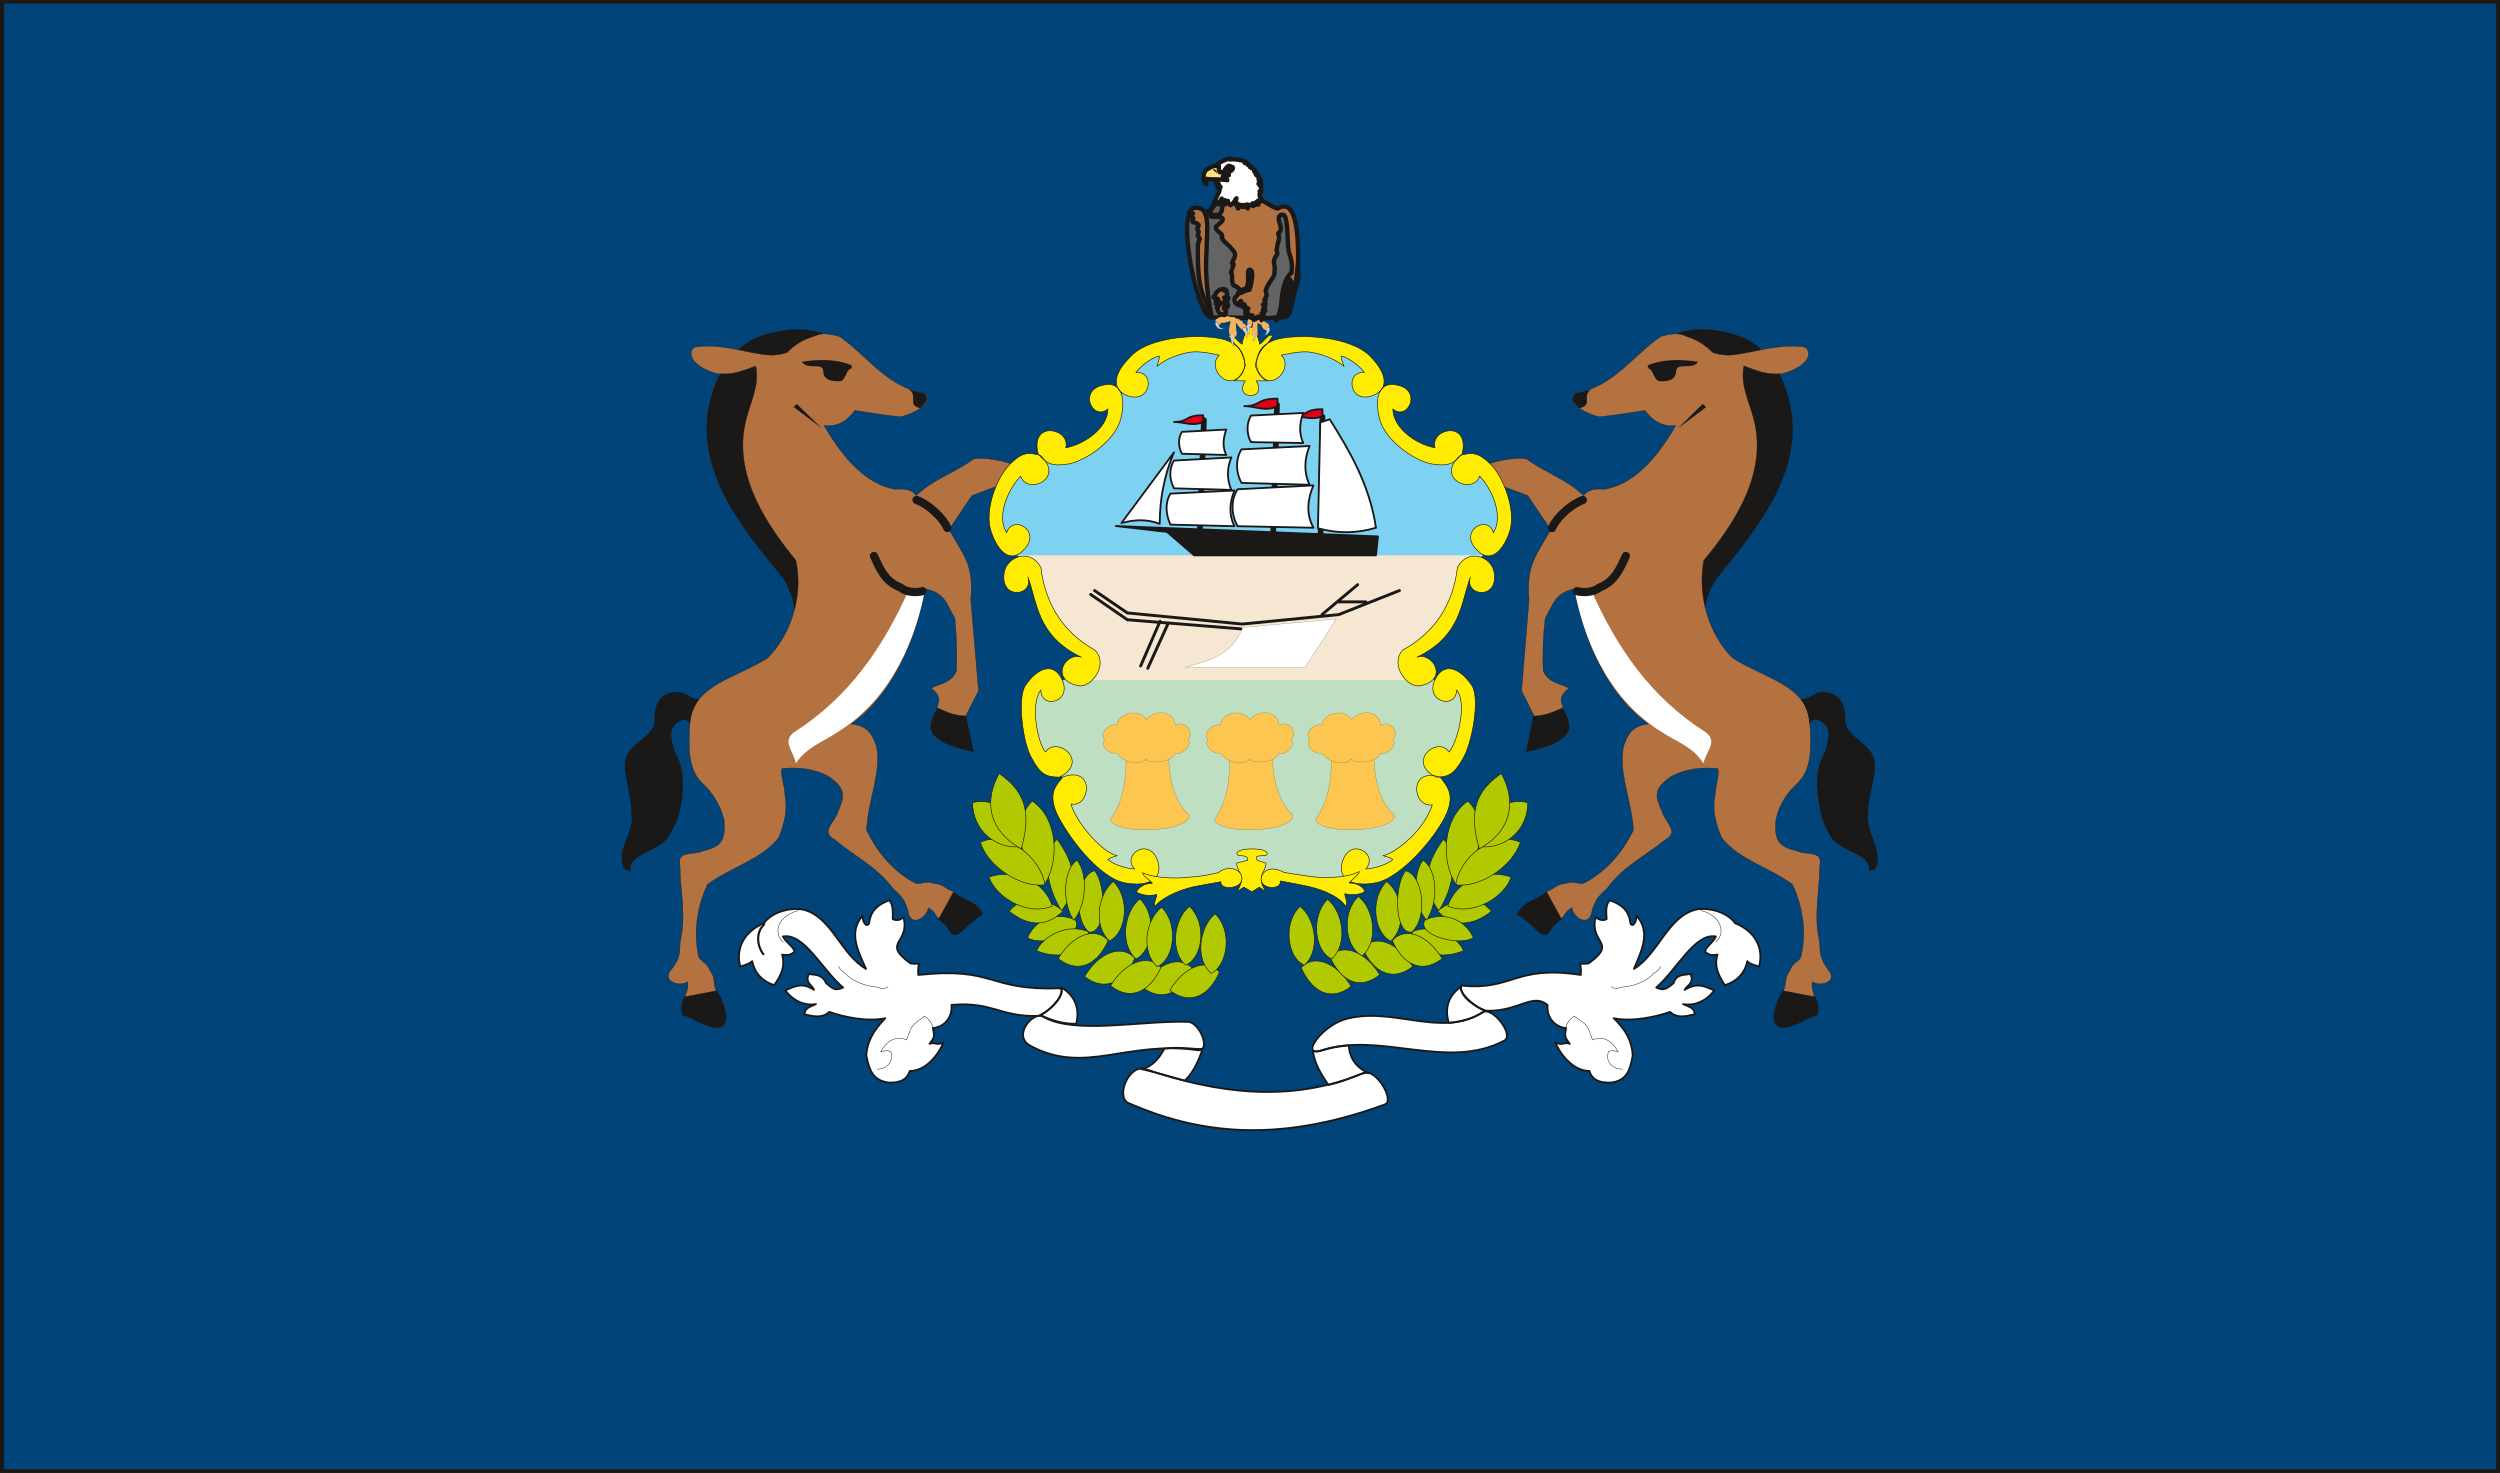 <svg xmlns="http://www.w3.org/2000/svg" xml:space="preserve" width="609.109" height="94.95mm" fill-rule="evenodd" stroke-linejoin="round" stroke-width="28.222" preserveAspectRatio="xMidYMid" version="1.2" viewBox="0 0 16116 9495"><rect x="0" y="0" width="16116" height="9495" fill="#333333" stroke="none"/><defs class="ClipPathGroup"><clipPath id="a" clipPathUnits="userSpaceOnUse"><path d="M0 0h16116v9495H0z"/></clipPath></defs><g class="SlideGroup"><g class="Slide" clip-path="url(#a)"><g class="Page"><g class="com.sun.star.drawing.PolyPolygonShape"><path fill="none" d="M13 10h16090v9476H13z" class="BoundingBox"/><path fill="#00447A" d="M13 10h16089v9475H13V10Zm0 0Z"/></g><g fill="none" class="com.sun.star.drawing.PolyPolygonShape"><path d="M-1-4h16121v9504H-1z" class="BoundingBox"/><path stroke="#1B1918" stroke-linejoin="miter" stroke-width="27" d="M13 10h16092v9475H13V10Z"/></g><g class="com.sun.star.drawing.PolyPolygonShape"><path fill="none" d="M6629 4382h2819v1297H6629z" class="BoundingBox"/><path fill="#BFDFC2" d="M6865 4382h2382l200 60-30 412-142 155v255l-275 322-303 82-1245 10-326-107-279-399v-168l-125-92-93-223 45-262 191-45Z"/></g><g class="com.sun.star.drawing.PolyPolygonShape"><path fill="none" d="M6558 3575h3004v811H6558z" class="BoundingBox"/><path fill="#F5E7D2" d="M6558 3576h3003l-125 142-81 285-254 235 145 147H6857l165-89-53-106-206-187-96-278-109-149Z"/></g><g class="com.sun.star.drawing.PolyPolygonShape"><path fill="none" d="M6406 2215h3287v1366H6406z" class="BoundingBox"/><path fill="#7DD1F1" d="M6550 3580h3006l109-101 26-245-188-251-313-39-231-210-91-337-313-177-495 81-283-86-437 81-96 213-127 316-539 170-172 319 144 266Z"/></g><g fill="none" class="com.sun.star.drawing.PolyLineShape"><path d="M7715 2590h830v888h-830z" class="BoundingBox"/><path stroke="#1B1918" stroke-linecap="round" stroke-width="37" d="m8525 2687-12 771m-281-849-25 846m-446-747-27 732"/></g><g class="com.sun.star.drawing.ClosedBezierShape"><path fill="none" d="M7562 2564h970v177h-970z" class="BoundingBox"/><path fill="#E30016" d="M8525 2638c-125 0-87 44-191 44 66 0 125 31 191 0v-44Zm0 0Zm-290-68c-140 0-104 48-214 48 72 0 138 39 214 0v-48Zm0 0Zm-479 107c-121 0-91 43-187 43 63 0 121 31 187 0v-43Z"/><path fill="none" stroke="#1B1918" stroke-linecap="round" stroke-width="12" d="M8525 2638c-125 0-87 44-191 44 66 0 125 31 191 0v-44Zm-290-68c-140 0-104 48-214 48 72 0 138 39 214 0v-48Zm-479 107c-121 0-91 43-187 43 63 0 121 31 187 0v-43Z"/></g><g class="com.sun.star.drawing.PolyPolygonShape"><path fill="none" d="M7187 3384h1703v203H7187z" class="BoundingBox"/><path fill="#1B1918" d="m8870 3580 13-122-1690-67 330 38 175 151h1172Z"/><path fill="none" stroke="#1B1918" stroke-linecap="round" stroke-width="12" d="m8870 3580 13-122-1690-67 330 38 175 151h1172Z"/></g><g class="com.sun.star.drawing.ClosedBezierShape"><path fill="none" d="M7223 2910h352v474h-352z" class="BoundingBox"/><path fill="#FFF" d="M7568 2916c-63 148-92 303-92 461-79-30-155-30-247-5l339-456Z"/><path fill="none" stroke="#1B1918" stroke-linecap="round" stroke-width="12" d="M7568 2916c-63 148-92 303-92 461-79-30-155-30-247-5l339-456Z"/></g><g class="com.sun.star.drawing.ClosedBezierShape"><path fill="none" d="M8490 2697h387v741h-387z" class="BoundingBox"/><path fill="#FFF" d="m8496 3405 15-682 61-20c128 203 257 422 298 699-125 38-253 38-374 3Z"/><path fill="none" stroke="#1B1918" stroke-linecap="round" stroke-width="12" d="m8496 3405 15-682 61-20c128 203 257 422 298 699-125 38-253 38-374 3Z"/></g><g class="com.sun.star.drawing.ClosedBezierShape"><path fill="none" d="M8035 2656h373v207h-373z" class="BoundingBox"/><path fill="#FFF" d="m8401 2856-337-6c-29-53-29-120 0-171l337-17c-21 58-31 125 0 194Z"/><path fill="none" stroke="#1B1918" stroke-linecap="round" stroke-width="12" d="m8401 2856-337-6c-29-53-29-120 0-171l337-17c-21 58-31 125 0 194Z"/></g><g class="com.sun.star.drawing.ClosedBezierShape"><path fill="none" d="M7968 2869h481v263h-481z" class="BoundingBox"/><path fill="#FFF" d="m8442 3125-439-12c-34-62-42-149 0-216l439-22c-31 77-41 163 0 250Z"/><path fill="none" stroke="#1B1918" stroke-linecap="round" stroke-width="12" d="m8442 3125-439-12c-34-62-42-149 0-216l439-22c-31 77-41 163 0 250Z"/></g><g class="com.sun.star.drawing.ClosedBezierShape"><path fill="none" d="M7939 3123h535v286h-535z" class="BoundingBox"/><path fill="#FFF" d="m8467 3402-489-10c-42-75-45-169 0-238l489-25c-36 84-51 181 0 273Z"/><path fill="none" stroke="#1B1918" stroke-linecap="round" stroke-width="12" d="m8467 3402-489-10c-42-75-45-169 0-238l489-25c-36 84-51 181 0 273Z"/></g><g class="com.sun.star.drawing.ClosedBezierShape"><path fill="none" d="M7595 2763h318v178h-318z" class="BoundingBox"/><path fill="#FFF" d="m7905 2933-286-8c-22-44-27-97 0-141l286-15c-18 51-28 107 0 164Z"/><path fill="none" stroke="#1B1918" stroke-linecap="round" stroke-width="12" d="m7905 2933-286-8c-22-44-27-97 0-141l286-15c-18 51-28 107 0 164Z"/></g><g class="com.sun.star.drawing.ClosedBezierShape"><path fill="none" d="M7538 2943h407v222h-407z" class="BoundingBox"/><path fill="#FFF" d="m7938 3158-370-10c-29-54-34-126 0-179l370-20c-26 60-33 135 0 209Z"/><path fill="none" stroke="#1B1918" stroke-linecap="round" stroke-width="12" d="m7938 3158-370-10c-29-54-34-126 0-179l370-20c-26 60-33 135 0 209Z"/></g><g class="com.sun.star.drawing.ClosedBezierShape"><path fill="none" d="M7513 3156h452v243h-452z" class="BoundingBox"/><path fill="#FFF" d="m7958 3392-413-10c-29-65-37-138 0-200l413-20c-28 67-41 150 0 230Z"/><path fill="none" stroke="#1B1918" stroke-linecap="round" stroke-width="12" d="m7958 3392-413-10c-29-65-37-138 0-200l413-20c-28 67-41 150 0 230Z"/></g><g class="com.sun.star.drawing.ClosedBezierShape"><path fill="none" d="M6622 5906h323v163h-323z" class="BoundingBox"/><path fill="#B1C900" d="M6624 6045c58-137 206-162 308-115 63 98-222 174-308 115Z"/><path fill="none" stroke="#1B1918" stroke-linecap="round" stroke-width="4" d="M6624 6045c58-137 206-162 308-115 63 98-222 174-308 115Z"/></g><g class="com.sun.star.drawing.ClosedBezierShape"><path fill="none" d="M6503 5793h3115v623H6503z" class="BoundingBox"/><path fill="#B1C900" d="M9615 5874c-137 108-254 95-350-2 91-64 226-137 350 2Zm0 0Zm-180 255c-152 61-292 20-333-122 132-59 292 26 333 122Zm0 0Zm-328 102c-91-153-241-214-323-120 64 151 189 225 323 120Zm0 0Zm-397 128c-91-154-241-212-322-121 66 151 188 225 322 121Zm0 0Zm-1346 5c94-156 241-212 328-118-69 146-196 222-328 118Zm0 0Zm-372-69c92-156 239-212 324-118-67 151-192 222-324 118Zm0 0Zm-310-166c153 61 295 20 336-122-135-59-293 26-336 122Zm0 0Zm-177-255c134 108 251 95 350-2-89-64-226-137-350 2Z"/><path fill="none" stroke="#1B1918" stroke-linecap="round" stroke-width="4" d="M9615 5874c-137 108-254 95-350-2 91-64 226-137 350 2Zm-180 255c-152 61-292 20-333-122 132-59 292 26 333 122Zm-328 102c-91-153-241-214-323-120 64 151 189 225 323 120Zm-397 128c-91-154-241-212-322-121 66 151 188 225 322 121Zm-1346 5c94-156 241-212 328-118-69 146-196 222-328 118Zm-372-69c92-156 239-212 324-118-67 151-192 222-324 118Zm-310-166c153 61 295 20 336-122-135-59-293 26-336 122Zm-177-255c134 108 251 95 350-2-89-64-226-137-350 2Z"/></g><g class="com.sun.star.drawing.ClosedBezierShape"><path fill="none" d="M6373 5408h3372v467H6373z" class="BoundingBox"/><path fill="#B1C900" d="M9742 5654c-46 136-254 253-409 187 56-174 264-240 409-187Zm0 0Zm-437-244c-122 163-140 313-30 461 94-143 134-362 30-461Zm0 0Zm-2930 244c48 136 254 253 408 187-53-174-261-240-408-187Zm0 0Zm439-244c122 163 140 313 30 461-94-143-134-362-30-461Z"/><path fill="none" stroke="#1B1918" stroke-linecap="round" stroke-width="4" d="M9742 5654c-46 136-254 253-409 187 56-174 264-240 409-187Zm-437-244c-122 163-140 313-30 461 94-143 134-362 30-461Zm-2930 244c48 136 254 253 408 187-53-174-261-240-408-187Zm439-244c122 163 140 313 30 461-94-143-134-362-30-461Z"/></g><g class="com.sun.star.drawing.ClosedBezierShape"><path fill="none" d="M6575 5162h2970v544H6575z" class="BoundingBox"/><path fill="#B1C900" d="M9463 5164c-158 106-181 381-76 539 127-89 233-387 76-539Zm0 0Zm-2809 0c163 106 180 381 79 539-130-89-233-387-79-539Z"/><path fill="none" stroke="#1B1918" stroke-linecap="round" stroke-width="4" d="M9463 5164c-158 106-181 381-76 539 127-89 233-387 76-539Zm-2809 0c163 106 180 381 79 539-130-89-233-387-79-539Z"/></g><g class="com.sun.star.drawing.ClosedBezierShape"><path fill="none" d="M6318 5408h3486v302H6318z" class="BoundingBox"/><path fill="#B1C900" d="M9801 5430c-48 154-264 298-416 273 20-171 241-356 416-273Zm0 0Zm-3481 0c45 154 264 298 416 273-25-171-246-356-416-273Z"/><path fill="none" stroke="#1B1918" stroke-linecap="round" stroke-width="4" d="M9801 5430c-48 154-264 298-416 273 20-171 241-356 416-273Zm-3481 0c45 154 264 298 416 273-25-171-246-356-416-273Z"/></g><g class="com.sun.star.drawing.ClosedBezierShape"><path fill="none" d="M6266 5165h3586v298H6266z" class="BoundingBox"/><path fill="#B1C900" d="M9849 5174c-2 194-160 295-297 285-5-166 114-328 297-285Zm0 0Zm-3580 0c5 194 160 295 299 285 5-166-117-328-299-285Z"/><path fill="none" stroke="#1B1918" stroke-linecap="round" stroke-width="4" d="M9849 5174c-2 194-160 295-297 285-5-166 114-328 297-285Zm-3580 0c5 194 160 295 299 285 5-166-117-328-299-285Z"/></g><g class="com.sun.star.drawing.ClosedBezierShape"><path fill="none" d="M6820 5906h2681v530H6820z" class="BoundingBox"/><path fill="#B1C900" d="M9498 6045c-63-137-208-162-312-115-59 97 223 174 312 115Zm0 0Zm-201 135c-91-151-238-212-322-117 66 150 188 221 322 117Zm0 0Zm-403 104c-90-152-243-208-321-117 66 151 188 225 321 117Zm0 0Zm-2072-104c88-151 238-212 322-117-66 150-188 221-322 117Zm0 0Zm337 174c92-151 239-210 325-118-66 151-193 224-325 118Zm0 0Zm382 30c92-153 239-212 320-118-63 151-188 220-320 118Z"/><path fill="none" stroke="#1B1918" stroke-linecap="round" stroke-width="4" d="M9498 6045c-63-137-208-162-312-115-59 97 223 174 312 115Zm-201 135c-91-151-238-212-322-117 66 150 188 221 322 117Zm-403 104c-90-152-243-208-321-117 66 151 188 225 321 117Zm-2072-104c88-151 238-212 322-117-66 150-188 221-322 117Zm337 174c92-151 239-210 325-118-66 151-193 224-325 118Zm382 30c92-153 239-212 320-118-63 151-188 220-320 118Z"/></g><g class="com.sun.star.drawing.ClosedBezierShape"><path fill="none" d="M6952 5543h2301v683H6952z" class="BoundingBox"/><path fill="#B1C900" d="M9173 5545c91 55 104 270 23 387-71-77-99-286-23-387Zm0 0Zm-234 137c102 79 135 288 26 385-110-54-135-278-26-385Zm0 0Zm-381 115c99 81 135 288 26 385-112-51-135-278-26-385Zm0 0Zm-890 46c-99 76-129 288-25 379 114-48 137-275 25-379Zm0 0Zm-320-49c-99 79-134 291-25 388 112-54 137-281 25-388Zm0 0Zm-292-181c79 92 76 415-38 395-106-97-68-372 38-395Z"/><path fill="none" stroke="#1B1918" stroke-linecap="round" stroke-width="4" d="M9173 5545c91 55 104 270 23 387-71-77-99-286-23-387Zm-234 137c102 79 135 288 26 385-110-54-135-278-26-385Zm-381 115c99 81 135 288 26 385-112-51-135-278-26-385Zm-890 46c-99 76-129 288-25 379 114-48 137-275 25-379Zm-320-49c-99 79-134 291-25 388 112-54 137-281 25-388Zm-292-181c79 92 76 415-38 395-106-97-68-372 38-395Z"/></g><g class="com.sun.star.drawing.ClosedBezierShape"><path fill="none" d="M6866 5543h2303v736H6866z" class="BoundingBox"/><path fill="#B1C900" d="M9061 5613c-76 92-73 415 41 395 107-97 69-372-41-395Zm0 0Zm-304 166c99 76 134 287 25 382-112-51-137-278-25-382Zm0 0Zm-377 64c101 76 134 288 28 379-112-48-138-275-28-379Zm0 0Zm-547 48c-99 79-134 291-25 384 109-53 137-280 25-384Zm0 0Zm-345-43c-103 81-136 288-28 384 114-50 137-278 28-384Zm0 0Zm-311-166c-99 79-132 288-25 384 112-53 134-277 25-384Zm0 0Zm-234-137c-87 55-100 270-22 387 73-77 101-286 22-387Z"/><path fill="none" stroke="#1B1918" stroke-linecap="round" stroke-width="4" d="M9061 5613c-76 92-73 415 41 395 107-97 69-372-41-395Zm-304 166c99 76 134 287 25 382-112-51-137-278-25-382Zm-377 64c101 76 134 288 28 379-112-48-138-275-28-379Zm-547 48c-99 79-134 291-25 384 109-53 137-280 25-384Zm-345-43c-103 81-136 288-28 384 114-50 137-278 28-384Zm-311-166c-99 79-132 288-25 384 112-53 134-277 25-384Zm-234-137c-87 55-100 270-22 387 73-77 101-286 22-387Z"/></g><g class="com.sun.star.drawing.ClosedBezierShape"><path fill="none" d="M6384 4984h3351v491H6384z" class="BoundingBox"/><path fill="#B1C900" d="M9678 4986c94 170 77 364-142 486-76-260-7-382 142-486Zm0 0Zm-3237 0c-96 170-76 364 142 486 76-260 5-382-142-486Z"/><path fill="none" stroke="#1B1918" stroke-linecap="round" stroke-width="4" d="M9678 4986c94 170 77 364-142 486-76-260-7-382 142-486Zm-3237 0c-96 170-76 364 142 486 76-260 5-382-142-486Z"/></g><g class="com.sun.star.drawing.ClosedBezierShape"><path fill="none" d="M4391 4561h1947v2067H4391z" class="BoundingBox"/><path fill="#1B1918" d="M6047 4567c48 25 114 48 175 48l49 226c-72-20-242-48-267-145 0-61 23-91 43-129Zm0 0Zm0 1352 91-168c77 64 143 53 193 140-137 89-137 145-193 127-25-38-35-59-91-99Zm0 0Zm-1628 506c64-18 132-28 196-38 28 31 94 186 41 224-41 23-87 0-132-18-41-20-77-41-122-53-12-41 0-89 17-115Z"/><path fill="none" stroke="#1B1918" stroke-linecap="round" stroke-width="11" d="M6047 4567c48 25 114 48 175 48l49 226c-72-20-242-48-267-145 0-61 23-91 43-129Zm0 1352 91-168c77 64 143 53 193 140-137 89-137 145-193 127-25-38-35-59-91-99Zm-1628 506c64-18 132-28 196-38 28 31 94 186 41 224-41 23-87 0-132-18-41-20-77-41-122-53-12-41 0-89 17-115Z"/></g><g class="com.sun.star.drawing.ClosedBezierShape"><path fill="none" d="M9778 4561h1946v2067H9778z" class="BoundingBox"/><path fill="#1B1918" d="M10068 4567c-48 25-112 48-178 48l-46 226c74-20 239-48 267-145 0-61-23-91-43-129Zm0 0Zm0 1352-94-168c-71 64-140 53-190 140 137 89 137 145 190 127 25-38 38-59 94-99Zm0 0Zm1625 506c-61-18-130-28-193-38-30 31-94 186-38 224 38 23 84 0 129-18 41-20 74-41 122-53 11-41 0-89-20-115Z"/><path fill="none" stroke="#1B1918" stroke-linecap="round" stroke-width="11" d="M10068 4567c-48 25-112 48-178 48l-46 226c74-20 239-48 267-145 0-61-23-91-43-129Zm0 1352-94-168c-71 64-140 53-190 140 137 89 137 145 190 127 25-38 38-59 94-99Zm1625 506c-61-18-130-28-193-38-30 31-94 186-38 224 38 23 84 0 129-18 41-20 74-41 122-53 11-41 0-89-20-115Z"/></g><g class="com.sun.star.drawing.ClosedBezierShape"><path fill="none" d="M4554 2123h751v1822h-751z" class="BoundingBox"/><path fill="#1B1918" d="M5290 2158c-137-42-293-17-417 34-110 48-217 198-255 304-182 485 176 900 440 1223 33 43 75 152 75 211 15-15 63-23 63-59 94-505-631-561-247-1453 38-105 204-107 341-260Z"/><path fill="none" stroke="#1B1918" stroke-linecap="round" stroke-width="27" d="M5290 2158c-137-42-293-17-417 34-110 48-217 198-255 304-182 485 176 900 440 1223 33 43 75 152 75 211 15-15 63-23 63-59 94-505-631-561-247-1453 38-105 204-107 341-260Z"/></g><g class="com.sun.star.drawing.ClosedBezierShape"><path fill="none" d="M10811 2123h748v1822h-748z" class="BoundingBox"/><path fill="#1B1918" d="M10825 2158c139-42 292-17 417 34 109 48 219 198 252 304 182 485-176 900-436 1223-35 43-79 152-79 211-12-15-58-23-63-59-91-505 633-561 249-1453-41-105-201-107-340-260Z"/><path fill="none" stroke="#1B1918" stroke-linecap="round" stroke-width="27" d="M10825 2158c139-42 292-17 417 34 109 48 219 198 252 304 182 485-176 900-436 1223-35 43-79 152-79 211-12-15-58-23-63-59-91-505 633-561 249-1453-41-105-201-107-340-260Z"/></g><g class="com.sun.star.drawing.ClosedBezierShape"><path fill="none" d="M4308 2151h2242v4276H4308z" class="BoundingBox"/><path fill="#B47241" d="M5487 4667c124 15 137 83 163 142 33 173-54 343-64 541 66 146 183 278 320 346 51 0 66-17 118 0 58 3 76 41 124 51l-96 175c-28-22-15-38-67-71-13 71-115 125-130 28-18-66-30-91-99-152-104-142-254-211-376-315-94-51 3-110 23-181 43-100 53-148-66-229-91-46-185-58-295-48-17 28 18 117 18 170 18 99-2 178-40 275-110 142-299 186-459 302-68 143-94 318-55 473 27 33 50 33 73 86 36 46 15 84 38 127l-198 38c0-35 20-35 15-96-61 38-169-8-106-79 45-58 56-86 56-175 43-173 0-328 0-490-23-107 83-69 149-99 105-28 148-54 135-200-25-101-76-177-145-243-89-84-84-234-76-376 13-249 292-292 501-425 150-149 232-398 183-629-165-204-402-527-328-878 25-127 97-241 69-376-74 28-140 56-232 51-48 0-241-79-168-170 110-25 257 8 374 33 85 15 141 28 227 0 53-51 96-81 173-104 56-27 99-17 165 0 178 122 307 328 548 366 67 58-66 134-157 152-97-10-196-28-292-41-43 59-99 107-198 97 129 221 274 378 457 411 68-5 109 3 137 41 115-109 250-147 367-234 48-20 239 13 274 46l-94 117-188 71-147 219c96 171 160 224 140 453l50 586-83 163c-79-5-115-23-178-51-26-13 53-51-43-129 61-33 127-31 162-110 5-119 0-233-10-340-56-94-61-163-194-191-58 354-226 696-475 872Z"/><path fill="none" stroke="#1B1918" stroke-linecap="round" stroke-width="2" d="M5487 4667c124 15 137 83 163 142 33 173-54 343-64 541 66 146 183 278 320 346 51 0 66-17 118 0 58 3 76 41 124 51l-96 175c-28-22-15-38-67-71-13 71-115 125-130 28-18-66-30-91-99-152-104-142-254-211-376-315-94-51 3-110 23-181 43-100 53-148-66-229-91-46-185-58-295-48-17 28 18 117 18 170 18 99-2 178-40 275-110 142-299 186-459 302-68 143-94 318-55 473 27 33 50 33 73 86 36 46 15 84 38 127l-198 38c0-35 20-35 15-96-61 38-169-8-106-79 45-58 56-86 56-175 43-173 0-328 0-490-23-107 83-69 149-99 105-28 148-54 135-200-25-101-76-177-145-243-89-84-84-234-76-376 13-249 292-292 501-425 150-149 232-398 183-629-165-204-402-527-328-878 25-127 97-241 69-376-74 28-140 56-232 51-48 0-241-79-168-170 110-25 257 8 374 33 85 15 141 28 227 0 53-51 96-81 173-104 56-27 99-17 165 0 178 122 307 328 548 366 67 58-66 134-157 152-97-10-196-28-292-41-43 59-99 107-198 97 129 221 274 378 457 411 68-5 109 3 137 41 115-109 250-147 367-234 48-20 239 13 274 46l-94 117-188 71-147 219c96 171 160 224 140 453l50 586-83 163c-79-5-115-23-178-51-26-13 53-51-43-129 61-33 127-31 162-110 5-119 0-233-10-340-56-94-61-163-194-191-58 354-226 696-475 872Z"/></g><g class="com.sun.star.drawing.ClosedBezierShape"><path fill="none" d="M9567 2151h2241v4276H9567z" class="BoundingBox"/><path fill="#B47241" d="M10627 4667c-120 15-137 83-160 142-36 173 50 343 63 541-68 146-185 278-325 346-46 0-61-17-114 0-59 3-76 41-122 51l96 175c26-22 16-38 69-71 8 71 112 125 127 28 18-66 30-91 99-152 102-142 249-211 377-315 91-51-3-110-23-181-47-100-57-148 64-229 94-46 188-58 294-48 18 28-15 117-15 170-20 99 2 178 41 275 109 142 297 186 457 302 68 143 94 318 53 473-25 33-51 33-71 86-36 46-18 84-41 127l198 38c0-35-17-35-12-96 63 38 170-8 101-79-38-58-53-86-53-175-41-173 0-328 0-490 25-107-81-69-147-99-107-28-148-54-135-200 20-101 74-177 145-243 86-84 84-234 74-376-11-249-290-292-498-425-150-149-229-398-186-629 168-204 404-527 330-878-25-127-99-241-71-376 77 28 138 56 231 51 49 0 244-79 168-170-109-25-254 8-376 33-81 15-137 28-223 0-54-51-97-81-170-104-54-27-100-17-166 0-178 122-310 328-549 366-66 58 66 134 155 152 101-10 198-28 292-41 46 59 102 107 199 97-128 221-273 378-458 411-66-5-107 3-137 41-112-109-247-147-364-234-48-20-236 13-276 46l93 117 188 71 148 219c-94 171-158 224-140 453l-48 586 81 163c79-5 114-23 180-51 26-13-55-51 44-129-64-33-127-31-166-110-5-119 0-233 13-340 54-94 61-163 191-191 58 354 226 696 475 872Z"/><path fill="none" stroke="#1B1918" stroke-linecap="round" stroke-width="2" d="M10627 4667c-120 15-137 83-160 142-36 173 50 343 63 541-68 146-185 278-325 346-46 0-61-17-114 0-59 3-76 41-122 51l96 175c26-22 16-38 69-71 8 71 112 125 127 28 18-66 30-91 99-152 102-142 249-211 377-315 91-51-3-110-23-181-47-100-57-148 64-229 94-46 188-58 294-48 18 28-15 117-15 170-20 99 2 178 41 275 109 142 297 186 457 302 68 143 94 318 53 473-25 33-51 33-71 86-36 46-18 84-41 127l198 38c0-35-17-35-12-96 63 38 170-8 101-79-38-58-53-86-53-175-41-173 0-328 0-490 25-107-81-69-147-99-107-28-148-54-135-200 20-101 74-177 145-243 86-84 84-234 74-376-11-249-290-292-498-425-150-149-229-398-186-629 168-204 404-527 330-878-25-127-99-241-71-376 77 28 138 56 231 51 49 0 244-79 168-170-109-25-254 8-376 33-81 15-137 28-223 0-54-51-97-81-170-104-54-27-100-17-166 0-178 122-310 328-549 366-66 58 66 134 155 152 101-10 198-28 292-41 46 59 102 107 199 97-128 221-273 378-458 411-66-5-107 3-137 41-112-109-247-147-364-234-48-20-236 13-276 46l93 117 188 71 148 219c-94 171-158 224-140 453l-48 586 81 163c79-5 114-23 180-51 26-13-55-51 44-129-64-33-127-31-166-110-5-119 0-233 13-340 54-94 61-163 191-191 58 354 226 696 475 872Z"/></g><g class="com.sun.star.drawing.ClosedBezierShape"><path fill="none" d="M4008 4460h501v1155h-501z" class="BoundingBox"/><path fill="#1B1918" d="M4507 4505c-53 8-79-45-146-45-104 5-147 73-142 195-5 61-81 107-123 145-40 33-68 79-68 132-3 76 48 232 40 306 23 81-40 175-58 256-12 122 28 117 56 120-23-117 207-120 255-242 80-116 80-282 82-312-2-153-42-176-57-227-25-86-33-142 26-178 36-25 56-20 77 10 0-45 20-104 58-160Z"/></g><g class="com.sun.star.drawing.ClosedBezierShape"><path fill="none" d="M11608 4460h498v1155h-498z" class="BoundingBox"/><path fill="#1B1918" d="M11608 4505c55 8 81-45 144-45 105 5 149 73 144 195 5 61 81 107 119 145 43 33 71 79 71 132 5 76-48 232-43 306-18 81 43 175 58 256 15 122-25 117-53 120 20-117-209-120-258-242-73-116-73-282-78-312 5-153 40-176 58-227 20-86 33-142-25-178-38-25-56-20-82 10 0-45-15-104-55-160Z"/></g><g class="com.sun.star.drawing.ClosedBezierShape"><path fill="none" d="M5169 2321h326v139h-326z" class="BoundingBox"/><path fill="#1B1918" d="M5169 2332c100-15 214-20 314 20 20 14 5 4 5 24-36 7-33 72-71 82-42 0-110 0-110-67-5-59-103-2-138-59Z"/></g><g class="com.sun.star.drawing.ClosedBezierShape"><path fill="none" d="M10619 2321h328v139h-328z" class="BoundingBox"/><path fill="#1B1918" d="M10946 2332c-100-15-214-20-317 20-19 14-2 4-2 24 33 7 30 72 71 82 41 0 107 0 107-67 8-59 108-2 141-59Z"/></g><g class="com.sun.star.drawing.ClosedBezierShape"><path fill="none" d="M5855 2507h121v126h-121z" class="BoundingBox"/><path fill="#1B1918" d="M5855 2507c74 50-17 102 79 125 13-23 66-48 26-95-38-13-70-13-105-30Z"/></g><g class="com.sun.star.drawing.ClosedBezierShape"><path fill="none" d="M10139 2507h123v126h-123z" class="BoundingBox"/><path fill="#1B1918" d="M10260 2507c-72 50 18 102-80 125-16-23-66-48-26-95 39-13 70-13 106-30Z"/></g><g class="com.sun.star.drawing.PolyPolygonShape"><path fill="none" d="M5115 2604h183v157h-183z" class="BoundingBox"/><path fill="#1B1918" d="m5297 2760-161-156-20 20 181 136Z"/></g><g class="com.sun.star.drawing.PolyPolygonShape"><path fill="none" d="M10817 2604h183v157h-183z" class="BoundingBox"/><path fill="#1B1918" d="m10818 2760 158-156 23 20-181 136Z"/></g><g class="com.sun.star.drawing.ClosedBezierShape"><path fill="none" d="M5083 3801h881v1121h-881z" class="BoundingBox"/><path fill="#FFF" d="M5859 3802c-166 369-382 691-744 921-72 61-2 112 15 198 74-109 184-142 268-201 364-222 512-633 565-918h-104Z"/></g><g class="com.sun.star.drawing.ClosedBezierShape"><path fill="none" d="M10150 3801h883v1121h-883z" class="BoundingBox"/><path fill="#FFF" d="M10256 3802c165 369 380 691 743 921 74 61 2 112-18 198-68-109-180-142-267-201-364-222-511-633-564-918h106Z"/></g><g fill="none" class="com.sun.star.drawing.OpenBezierShape"><path d="M5607 3557h368v288h-368z" class="BoundingBox"/><path stroke="#1B1918" stroke-linecap="round" stroke-width="53" d="M5947 3811c-46 12-109 5-140-23-102-38-135-121-173-204"/></g><g fill="none" class="com.sun.star.drawing.OpenBezierShape"><path d="M10138 3557h371v288h-371z" class="BoundingBox"/><path stroke="#1B1918" stroke-linecap="round" stroke-width="53" d="M10165 3811c48 12 112 5 145-23 98-38 133-121 171-204"/></g><g fill="none" class="com.sun.star.drawing.OpenBezierShape"><path d="M5881 3196h254v236h-254z" class="BoundingBox"/><path stroke="#1B1918" stroke-linecap="round" stroke-width="53" d="M5908 3223c78 27 173 117 199 181"/></g><g fill="none" class="com.sun.star.drawing.OpenBezierShape"><path d="M9978 3196h254v236h-254z" class="BoundingBox"/><path stroke="#1B1918" stroke-linecap="round" stroke-width="53" d="M10204 3223c-77 27-174 117-199 181"/></g><g class="com.sun.star.drawing.ClosedBezierShape"><path fill="none" d="M6374 2106h3373v3646H6374z" class="BoundingBox"/><path fill="#FFEC00" d="M7467 5564c25 104-66 152-206 129-178-25-396-325-455-464-43-115-5-163 48-221 206-74 176 200 51 175 5 30 38 94 71 137 28 41 135 175 226 196-55 17-38 12-60 25 45 41 144 61 172 61-89-97 107-216 153-38Zm0 0Zm-628-1197c-51-94-150-66-231 55-51 89-13 379 46 471 56 104 94 115 175 117 201-101-18-270-89-162-51-55-101-314-30-400 0 132 218 76 129-81Zm0 0Zm-366-674c16-106 168-162 237-35 28 236 144 419 348 533 94 94-28 249-107 229-190-38-81-221 20-183-289-140-282-351-345-518 43 124-180 152-153-26Zm0 0Zm122-144c-76 78-157 20-205-120-48-137 35-350 119-435 81-81 119-79 198-58 163 153-89 257-127 133-91 96-155 266-91 365 40-124 236-7 106 115Zm0 0Zm526-1068c102-20 140 76 104 218-35 140-221 270-337 292-112 18-145-5-196-66-53-221 213-162 178-38 129-25 272-132 272-251-97 84-199-127-21-155Zm0 0Zm137 66c-94-43-78-142 28-246 120-135 452-150 595-115 116 31 129 92 147 170-71 216-264 23-168-66-30-7-99-22-152-22-46-3-180 30-249 94 15-61 13-41 15-67-63 13-132 79-152 107 127-15 101 213-64 145Zm0 0Zm804 2c-37 3-75-30-34-94h-71c108-66 71-182 0-241l-38-48c25-25 58 38 89 53 0-33 30-104 54-111 23 7 56 78 58 111 28-15 61-78 84-53l-33 48c-73 59-113 175 0 241h-73c38 64 2 97-36 94Zm0 0Zm795-2c99-43 81-142-20-246-125-135-458-150-600-115-114 31-129 92-145 170 67 216 260 23 168-66 33-7 99-22 150-22 51-3 180 30 254 94-20-61-18-41-18-67 59 13 132 79 150 107-127-15-102 213 61 145Zm0 0Zm142-66c-104-20-142 76-106 218 35 140 221 270 337 292 115 18 143-5 196-66 51-221-211-162-175-38-130-25-272-132-272-251 96 84 196-127 20-155Zm0 0Zm526 1068c74 78 158 20 206-120 45-137-38-350-120-435-83-81-124-79-198-58-167 153 87 257 125 133 91 96 152 266 89 365-36-124-234-7-102 115Zm0 0Zm107 144c-13-106-170-162-237-35-27 236-144 419-353 533-86 94 31 249 115 229 188-38 76-221-23-183 289-140 282-351 345-518-43 124 181 152 153-26Zm0 0Zm-374 674c54-94 150-66 231 53 54 89-2 381-60 473-59 104-97 115-171 117-200-101 16-270 82-162 53-55 122-314 50-400-2 132-221 74-132-81Zm0 0Zm-607 1197c-25 104 66 152 206 129 178-25 417-320 472-457 44-114 6-162-45-226-211-68-176 201-51 178-10 36-41 97-74 137-25 43-152 170-244 191 59 17 41 12 64 25-48 41-145 61-175 61 89-97-107-216-153-38Zm0 0Zm-674-53c-33-49 197-51 192-8 2 28-99-5-64 43l56 18c0 61-69 79 0 185l-43-30-48 30-52-30-46 30c71-106 0-124 0-185l71-18c5-38-48-25-66-35Z"/><path fill="none" stroke="#1B1918" stroke-linecap="round" stroke-width="4" d="M7467 5564c25 104-66 152-206 129-178-25-396-325-455-464-43-115-5-163 48-221 206-74 176 200 51 175 5 30 38 94 71 137 28 41 135 175 226 196-55 17-38 12-60 25 45 41 144 61 172 61-89-97 107-216 153-38Zm-628-1197c-51-94-150-66-231 55-51 89-13 379 46 471 56 104 94 115 175 117 201-101-18-270-89-162-51-55-101-314-30-400 0 132 218 76 129-81Z"/><path fill="none" stroke="#1B1918" stroke-linecap="round" stroke-width="4" d="M6473 3693c16-106 168-162 237-35 28 236 144 419 348 533 94 94-28 249-107 229-190-38-81-221 20-183-289-140-282-351-345-518 43 124-180 152-153-26Z"/><path fill="none" stroke="#1B1918" stroke-linecap="round" stroke-width="4" d="M6595 3549c-76 78-157 20-205-120-48-137 35-350 119-435 81-81 119-79 198-58 163 153-89 257-127 133-91 96-155 266-91 365 40-124 236-7 106 115Z"/><path fill="none" stroke="#1B1918" stroke-linecap="round" stroke-width="4" d="M7121 2481c102-20 140 76 104 218-35 140-221 270-337 292-112 18-145-5-196-66-53-221 213-162 178-38 129-25 272-132 272-251-97 84-199-127-21-155Z"/><path fill="none" stroke="#1B1918" stroke-linecap="round" stroke-width="4" d="M7258 2547c-94-43-78-142 28-246 120-135 452-150 595-115 116 31 129 92 147 170-71 216-264 23-168-66-30-7-99-22-152-22-46-3-180 30-249 94 15-61 13-41 15-67-63 13-132 79-152 107 127-15 101 213-64 145Z"/><path fill="none" stroke="#1B1918" stroke-linecap="round" stroke-width="4" d="M8062 2549c-37 3-75-30-34-94h-71c108-66 71-182 0-241l-38-48c25-25 58 38 89 53 0-33 30-104 54-111 23 7 56 78 58 111 28-15 61-78 84-53l-33 48c-73 59-113 175 0 241h-73c38 64 2 97-36 94Z"/><path fill="none" stroke="#1B1918" stroke-linecap="round" stroke-width="4" d="M8857 2547c99-43 81-142-20-246-125-135-458-150-600-115-114 31-129 92-145 170 67 216 260 23 168-66 33-7 99-22 150-22 51-3 180 30 254 94-20-61-18-41-18-67 59 13 132 79 150 107-127-15-102 213 61 145Z"/><path fill="none" stroke="#1B1918" stroke-linecap="round" stroke-width="4" d="M8999 2481c-104-20-142 76-106 218 35 140 221 270 337 292 115 18 143-5 196-66 51-221-211-162-175-38-130-25-272-132-272-251 96 84 196-127 20-155Z"/><path fill="none" stroke="#1B1918" stroke-linecap="round" stroke-width="4" d="M9525 3549c74 78 158 20 206-120 45-137-38-350-120-435-83-81-124-79-198-58-167 153 87 257 125 133 91 96 152 266 89 365-36-124-234-7-102 115Z"/><path fill="none" stroke="#1B1918" stroke-linecap="round" stroke-width="4" d="M9632 3693c-13-106-170-162-237-35-27 236-144 419-353 533-86 94 31 249 115 229 188-38 76-221-23-183 289-140 282-351 345-518-43 124 181 152 153-26Z"/><path fill="none" stroke="#1B1918" stroke-linecap="round" stroke-width="4" d="M9258 4367c54-94 150-66 231 53 54 89-2 381-60 473-59 104-97 115-171 117-200-101 16-270 82-162 53-55 122-314 50-400-2 132-221 74-132-81Z"/><path fill="none" stroke="#1B1918" stroke-linecap="round" stroke-width="4" d="M8651 5564c-25 104 66 152 206 129 178-25 417-320 472-457 44-114 6-162-45-226-211-68-176 201-51 178-10 36-41 97-74 137-25 43-152 170-244 191 59 17 41 12 64 25-48 41-145 61-175 61 89-97-107-216-153-38Zm-674-53c-33-49 197-51 192-8 2 28-99-5-64 43l56 18c0 61-69 79 0 185l-43-30-48 30-52-30-46 30c71-106 0-124 0-185l71-18c5-38-48-25-66-35Z"/></g><g class="com.sun.star.drawing.ClosedBezierShape"><path fill="none" d="M7323 5596h1479v251H7323z" class="BoundingBox"/><path fill="#FFEC00" d="M8253 5679c53 10 127 23 185 36 112 26 208 77 236 128 18-28-5-56-5-82 46 13 107 5 130-15-13-31-51-54-102-54 20-26 59-46 66-74-58 33-188 48-312 33-64-10-125-18-176-28-78-42-129-15-144 31-18 82 134 87 122 25Zm0 0Zm-382 5c-51 8-125 23-181 33-117 29-213 82-244 126-12-23 11-54 11-77-46 13-107 3-132-17 17-29 53-55 104-55-21-25-59-43-64-68 56 28 186 43 310 28 64-3 124-16 178-28 66-53 140-23 152 25 18 82-145 92-134 33Z"/><path fill="none" stroke="#1B1918" stroke-linecap="round" stroke-width="4" d="M8253 5679c53 10 127 23 185 36 112 26 208 77 236 128 18-28-5-56-5-82 46 13 107 5 130-15-13-31-51-54-102-54 20-26 59-46 66-74-58 33-188 48-312 33-64-10-125-18-176-28-78-42-129-15-144 31-18 82 134 87 122 25Zm-382 5c-51 8-125 23-181 33-117 29-213 82-244 126-12-23 11-54 11-77-46 13-107 3-132-17 17-29 53-55 104-55-21-25-59-43-64-68 56 28 186 43 310 28 64-3 124-16 178-28 66-53 140-23 152 25 18 82-145 92-134 33Z"/></g><g class="com.sun.star.drawing.ClosedBezierShape"><path fill="none" d="M4758 5798h6598v1495H4758z" class="BoundingBox"/><path fill="#FFF" d="M7275 7111c-86-38 3-255 109-219 458 156 933 222 1403 26 81-37 205 175 142 201-722 266-1235 175-1654-8Zm0 0Zm2299-595c-61-23-165-94-155-155-86 58-107 145-79 233 94-10 168-33 234-78Zm0 0Zm-2885 33c50-5 187-137 147-178-471 18-417-140-916-86-10-100 39-64-50-74-193-138 0-128-46-298-23 20-43 23-69 12 0-30 5-96-23-121-73 27-121 68-129 147-18 33-43-8-43-48-97 111-21 243 23 343-165-95-221-336-404-382-66-15-196 6-254 87-125 53-185 160-153 280 21-7 61-18 77-35 17 83 71 132 142 155 51-74 71-127 51-197 30 5 50 5 81-18-8-35-53-56-76-99 137-25 254 217 388 329-50 25-71 5-109-28-25-56-66-53-112-59-28 59 26 72 33 102-81-53-129-18-185 3 58 76 135 101 198 89-46 20-71 27-74 66 64 15 115 25 160-16 84 31 242 66 361 41-74 76-119 152-122 241 20 104 48 161 145 174 81 3 119-25 135-75 94 0 175-86 218-185-43 25-56-5-91 10 30-41 35-41 22-102 54-2 127-50 120-149 264-23 313 78 555 71Zm0 0Zm17-5c59-28 153-112 137-178 89 53 120 142 94 234-94 0-157-23-231-56Zm0 0Zm2116 374c-96-44-124-115-127-179-173 15-185 54-231 33 8 87 58 159 99 222 135-28 229-92 259-76Zm0 0Zm-1465-26c71-13 119-74 149-132 107-16 214 10 247 0-28 83-61 154-115 206-71-18-215-62-281-74Zm0 0Zm1165-122c-144 50-12-145 138-196 304-96 635 125 896-48 66-41 209 150 140 183-368 193-798-61-1174 61Zm0 0Zm-802 0c94 10 10-188-66-183-310-8-729 84-930-33-61-38-203 122-81 188 353 189 620-38 1077 28Zm0 0Zm2256-292c-7 99 66 147 120 149-13 61-5 61 23 102-36-15-49 15-94-10 45 99 127 185 221 185 15 50 53 78 139 75 97-13 122-70 140-174-3-89-43-165-122-241 119 25 277-10 363-41 43 41 92 31 158 16 0-39-26-46-74-66 66 12 145-13 201-89-56-21-104-56-191-3 15-30 64-43 38-102-48 6-94 3-109 59-43 33-61 53-112 28 130-112 249-354 384-329-18 43-66 64-69 99 28 23 46 23 79 18-20 70 0 123 48 197 74-23 127-72 145-155 10 17 53 28 76 35 31-120-25-227-155-280-58-81-188-102-254-87-180 46-241 287-398 382 40-100 116-232 17-343 0 40-25 81-40 48-8-79-54-120-132-147-31 25-23 91-21 121-20 11-45 8-71-12-43 170 147 160-46 298-86 10-40-26-50 74-425-66-440 104-768 68-33 46 116 165 170 163 201 2 288-117 384-38Z"/><path fill="none" stroke="#1B1918" stroke-linecap="round" stroke-width="12" d="M7275 7111c-86-38 3-255 109-219 458 156 933 222 1403 26 81-37 205 175 142 201-722 266-1235 175-1654-8Zm2299-595c-61-23-165-94-155-155-86 58-107 145-79 233 94-10 168-33 234-78Zm-2885 33c50-5 187-137 147-178-471 18-417-140-916-86-10-100 39-64-50-74-193-138 0-128-46-298-23 20-43 23-69 12 0-30 5-96-23-121-73 27-121 68-129 147-18 33-43-8-43-48-97 111-21 243 23 343-165-95-221-336-404-382-66-15-196 6-254 87-125 53-185 160-153 280 21-7 61-18 77-35 17 83 71 132 142 155 51-74 71-127 51-197 30 5 50 5 81-18-8-35-53-56-76-99 137-25 254 217 388 329-50 25-71 5-109-28-25-56-66-53-112-59-28 59 26 72 33 102-81-53-129-18-185 3 58 76 135 101 198 89-46 20-71 27-74 66 64 15 115 25 160-16 84 31 242 66 361 41-74 76-119 152-122 241 20 104 48 161 145 174 81 3 119-25 135-75 94 0 175-86 218-185-43 25-56-5-91 10 30-41 35-41 22-102 54-2 127-50 120-149 264-23 313 78 555 71Z"/><path fill="none" stroke="#1B1918" stroke-linecap="round" stroke-width="12" d="M6706 6544c59-28 153-112 137-178 89 53 120 142 94 234-94 0-157-23-231-56Zm2116 374c-96-44-124-115-127-179-173 15-185 54-231 33 8 87 58 159 99 222 135-28 229-92 259-76Zm-1465-26c71-13 119-74 149-132 107-16 214 10 247 0-28 83-61 154-115 206-71-18-215-62-281-74Z"/><path fill="none" stroke="#1B1918" stroke-linecap="round" stroke-width="12" d="M8522 6770c-144 50-12-145 138-196 304-96 635 125 896-48 66-41 209 150 140 183-368 193-798-61-1174 61Zm-802 0c94 10 10-188-66-183-310-8-729 84-930-33-61-38-203 122-81 188 353 189 620-38 1077 28Z"/><path fill="none" stroke="#1B1918" stroke-linecap="round" stroke-width="12" d="M9976 6478c-7 99 66 147 120 149-13 61-5 61 23 102-36-15-49 15-94-10 45 99 127 185 221 185 15 50 53 78 139 75 97-13 122-70 140-174-3-89-43-165-122-241 119 25 277-10 363-41 43 41 92 31 158 16 0-39-26-46-74-66 66 12 145-13 201-89-56-21-104-56-191-3 15-30 64-43 38-102-48 6-94 3-109 59-43 33-61 53-112 28 130-112 249-354 384-329-18 43-66 64-69 99 28 23 46 23 79 18-20 70 0 123 48 197 74-23 127-72 145-155 10 17 53 28 76 35 31-120-25-227-155-280-58-81-188-102-254-87-180 46-241 287-398 382 40-100 116-232 17-343 0 40-25 81-40 48-8-79-54-120-132-147-31 25-23 91-21 121-20 11-45 8-71-12-43 170 147 160-46 298-86 10-40-26-50 74-425-66-440 104-768 68-33 46 116 165 170 163 201 2 288-117 384-38Z"/></g><g fill="none" class="com.sun.star.drawing.OpenBezierShape"><path d="M5013 5868h6085v1027H5013z" class="BoundingBox"/><path stroke="#1B1918" stroke-linecap="round" stroke-width="3" d="M5654 6892c61 2 109-49 89-112l-26-10-40 12c35-66 94-111 167-78 18-38 21-82 59-110l56-43c25 15 60 51 55 89m-607-410c8 23 31 36 46 48 36 44 125 77 178 82 33 2 63 26 94 0m-676-287c-70-61-30-173 99-203m5310 1022c-61 2-112-49-89-112l25-10 38 12c-35-66-94-111-165-78-17-38-22-82-58-110l-61-43c-25 15-56 51-56 89m612-410c-7 23-30 36-48 48-33 44-119 77-175 82-33 2-66 26-94 0m673-287c71-61 30-173-94-203"/></g><g fill="none" class="com.sun.star.drawing.OpenBezierShape"><path d="M4880 5952h54v207h-54z" class="BoundingBox"/><path stroke="#1B1918" stroke-linecap="round" stroke-width="14" d="M4921 6151c-41-52-50-141 5-192"/></g><g class="com.sun.star.drawing.ClosedBezierShape"><path fill="none" d="M7639 3989h977v314h-977z" class="BoundingBox"/><path fill="#FFF" d="M7640 4301h774l200-311-605 55c-51 146-159 203-369 256Z"/><path fill="none" stroke="#1B1918" stroke-linecap="round" stroke-width="1" d="M7640 4301h774l200-311-605 55c-51 146-159 203-369 256Z"/></g><g fill="none" class="com.sun.star.drawing.PolyLineShape"><path d="M7021 3759h2011v560H7021z" class="BoundingBox"/><path stroke="#1B1918" stroke-linecap="round" stroke-width="19" d="M8805 3880h-182m-101 82 230-193m-1696 38 211 144 740 72 623-61 391-155"/><path stroke="#1B1918" stroke-linecap="round" stroke-width="19" d="m7031 3832 236 163 732 59m-521-49-125 288m179-278-133 293"/></g><g class="com.sun.star.drawing.ClosedBezierShape"><path fill="none" d="M7159 4807h1831v544H7159z" class="BoundingBox"/><path fill="#FDC650" d="M8581 4853c8 154-17 321-100 426 5 105 522 89 507-25-87-75-132-219-132-408l-145-38-130 45Zm0 0Zm-653 0c5 154-18 321-97 426 5 105 518 89 503-25-86-75-132-219-132-408l-145-38-129 45Zm0 0Zm-669 0c5 154-18 321-99 426 7 105 519 89 506-25-87-75-133-219-133-408l-145-38-129 45Z"/><path fill="none" stroke="#1B1918" stroke-linecap="round" stroke-width="1" d="M8581 4853c8 154-17 321-100 426 5 105 522 89 507-25-87-75-132-219-132-408l-145-38-130 45Zm-653 0c5 154-18 321-97 426 5 105 518 89 503-25-86-75-132-219-132-408l-145-38-129 45Zm-669 0c5 154-18 321-99 426 7 105 519 89 506-25-87-75-133-219-133-408l-145-38-129 45Z"/></g><g class="com.sun.star.drawing.ClosedBezierShape"><path fill="none" d="M7109 4593h1889v326H7109z" class="BoundingBox"/><path fill="#FDC650" d="M8711 4638c66-73 188-50 188 38 53-36 129 38 81 92 33 36-51 109-81 86-8 56-158 77-188 39-41 48-153 22-189-39-48 13-112-50-79-86-43-44 43-115 79-92 6-83 148-111 189-38Zm0 0Zm-654 0c66-73 185-50 188 38 51-36 132 38 79 92 35 36-46 109-79 86-10 56-160 77-188 39-38 48-152 22-190-39-44 13-112-50-79-86-43-44 46-115 79-92 7-83 144-111 190-38Zm0 0Zm-669 0c69-73 185-50 188 38 54-36 128 38 82 92 33 36-48 109-82 86-8 56-157 77-188 39-38 48-155 22-188-39-48 13-116-50-79-86-42-44 44-115 79-92 5-83 147-111 188-38Z"/><path fill="none" stroke="#1B1918" stroke-linecap="round" stroke-width="1" d="M8711 4638c66-73 188-50 188 38 53-36 129 38 81 92 33 36-51 109-81 86-8 56-158 77-188 39-41 48-153 22-189-39-48 13-112-50-79-86-43-44 43-115 79-92 6-83 148-111 189-38Zm-654 0c66-73 185-50 188 38 51-36 132 38 79 92 35 36-46 109-79 86-10 56-160 77-188 39-38 48-152 22-190-39-44 13-112-50-79-86-43-44 46-115 79-92 7-83 144-111 190-38Zm-669 0c69-73 185-50 188 38 54-36 128 38 82 92 33 36-48 109-82 86-8 56-157 77-188 39-38 48-155 22-188-39-48 13-116-50-79-86-42-44 44-115 79-92 5-83 147-111 188-38Z"/></g><g class="com.sun.star.drawing.ClosedBezierShape"><path fill="none" d="M7651 1251h721v802h-721z" class="BoundingBox"/><path fill="#636465" d="M7802 1358c-15 0-28 8-35 15-3-12-54-50-92-17-10 5-12 25-12 40-45 100 58 650 149 650l377 5c16-10 107 8 117-25 18-31 21-64 31-107 12-51 15-64 28-98 12-45-3-152-3-223 0-237-114-303-379-240-36 5-79-96-117-96l-5-10c-21 43-23 68-59 106Z"/><path fill="none" stroke="#1B1918" d="M7802 1358c-15 0-28 8-35 15-3-12-54-50-92-17-10 5-12 25-12 40-45 100 58 650 149 650l377 5c16-10 107 8 117-25 18-31 21-64 31-107 12-51 15-64 28-98 12-45-3-152-3-223 0-237-114-303-379-240-36 5-79-96-117-96l-5-10c-21 43-23 68-59 106Z"/></g><g class="com.sun.star.drawing.ClosedBezierShape"><path fill="none" d="M7665 1338h149v712h-149z" class="BoundingBox"/><path fill="#B47241" d="M7782 1442c2 23-3 141-5 192-19 303 85 545 2 336v-5c-62-135-57-250-57-392 8-10 3-20 13-33l-15-23c10-24 10-21-3-41l10-23c0-11-10-8-15-16-21-5-36-2-19-30-17-13-17-10-2-31-8 0-18 0-25-2 10-40 49-40 77-28 28 10 36 61 39 96Z"/><path fill="none" stroke="#1B1918" d="M7782 1442c2 23-3 141-5 192-19 303 85 545 2 336v-5c-62-135-57-250-57-392 8-10 3-20 13-33l-15-23c10-24 10-21-3-41l10-23c0-11-10-8-15-16-21-5-36-2-19-30-17-13-17-10-2-31-8 0-18 0-25-2 10-40 49-40 77-28 28 10 36 61 39 96Z"/></g><g class="com.sun.star.drawing.ClosedBezierShape"><path fill="none" d="M7833 2074h355v164h-355z" class="BoundingBox"/><path fill="#CFD0D2" d="M8159 2125c15 13-3 34-10 37 17 0 48-27 33-52-23-2-18 8-23 15Zm0 0Zm-66 42c2-14-10-16-13-3-2 0 8 36-5 28 8 13 18-5 18-25Zm0 0Zm-36-57c3-10 8-40-15-23-3 5-5 13-3 26 3 12 5 38 13 46-2-11 3-41 5-49Zm0 0Zm-49 10c6 23 19 10 29 62 7-23 2-59-3-64 0-3-15-21-26 2Zm0 0Zm-61 31c15 8 10 16 10 29l-5 7c-2 8-2 26 0 33 3 5 0 10 5 16-5-3-7-8-13-8-10-28-12-61-12-66 0-3 0-11 15-11Zm0 0Zm-89-54c0 13 13 21 33 21-51 20-65-43-53-43s20 10 20 22Z"/><path fill="none" stroke="#1B1918" stroke-linecap="round" stroke-width="1" d="M8159 2125c15 13-3 34-10 37 17 0 48-27 33-52-23-2-18 8-23 15Zm-66 42c2-14-10-16-13-3-2 0 8 36-5 28 8 13 18-5 18-25Zm-36-57c3-10 8-40-15-23-3 5-5 13-3 26 3 12 5 38 13 46-2-11 3-41 5-49Zm-49 10c6 23 19 10 29 62 7-23 2-59-3-64 0-3-15-21-26 2Zm-61 31c15 8 10 16 10 29l-5 7c-2 8-2 26 0 33 3 5 0 10 5 16-5-3-7-8-13-8-10-28-12-61-12-66 0-3 0-11 15-11Zm-89-54c0 13 13 21 33 21-51 20-65-43-53-43s20 10 20 22Z"/></g><g class="com.sun.star.drawing.ClosedBezierShape"><path fill="none" d="M7836 2018h348v163h-348z" class="BoundingBox"/><path fill="#F9B45B" d="M7973 2057c-6-8-18-16-39-13-30-13-68-3-88 10-3 5-15 3-8 20 13 0 20 11 20 23 5-5 13-7 13-18 15 6 38-2 61-10 0 32-18 55-5 85-3 8 2 10 5 10 0-20 33-12 25 16 13-13 21-28 13-44-3-39-3-57-3-57 11 13 31 45 41 45 0-18 21-21 29-5 3-18-8-27-25-37-4-8-4-18-19-15-3-13-15-15-20-10Zm0 0Zm69 30c5-2 10-8 15-5 3 5 3 15 0 26 3 3 8 3 8-2 5-9 5-21 10-32 3 13 3 23-2 37-8 18-13 41-8 51 3 2 8 5 13 2 2-5 5-5 10-7 5 0 7 2 5 10 8 0 10-3 13-3 2-20 0-38 0-53-3-14 2-21 2-34 3 8 13 15 23 15 0 11 8 21 15 29 5 5 10 5 13 8 2-5 5-13 10-18h13c2-8-3-14-3-19-15-18-40-18-48-38-5-10-3-23-3-35-25 7-40 15-66 20-12 10-25 35-20 48Z"/></g><g class="com.sun.star.drawing.ClosedBezierShape"><path fill="none" d="M7784 1254h586v814h-586z" class="BoundingBox"/><path fill="#B47241" d="M7838 1959c13-13 23-18 28-10 10 8-26 38-21 33 0 8 6 0 6 23 15 28 5 10 15 20 20-8 20 18 35 0 0-8 3-10 3-18-3-5-13-17-15-17h15c-13-3-13-11-13-13 0 0 5 2 10 2-2 8 5-2 13 0 3-7-20-2-18-10 0-5-5-20-5-20 13 15 18 10 26 20 0-7-3-12-11-18-2-5 16-22 11-33-3 6-8 18-16 21 3-8-10-15-10-21 8 6 5 0 13 6 5 0-3-11 0-11 0-2 8-12 8-15-11-5 5-43-21-25 10-10 0-10-7-10-18 5-28 5-36 17-13 3-10 28-25 33-3 11 12 0 10 11-3 5 20 0 20 2-13 10-18 20-15 33Zm0 0Zm390-346c3 0 8-38 8-41 10-23 13-46 3-66 2-10 15-10 15-18 13-33-34-86 5-104h8c40-10 30 188 40 231 3 28 31 65 18 146-43 25-53 112-58 130-8 38 0 99-41 175 15-13 48-49 58-168-2-46 26-84 33-96-38 55-28 81-25 111 10-71 33-78 36-94 0 23-41 198-49 214 79-115 82-303 89-341 8-475-127-341-127-351 0 18-105-48-118-59-30 31-122 36-139 36-21 0 10-43-13-46-23-5-13 43-36 38-18-2-41-50-49-55l-10 12c0 41 30 165-91 102l22 28c5 0 56 2 59 2 51 16-31 56-28 66 0 33 53 36 38 66 10 26 38 44 57 64 0 5 25 25 23 30 25 33-39 78-3 78l-18 55c16 3-2 59 18 82 15 2 38 23 38 28 94 10 31-132 66-130 33 3 3 117-2 130-38 5-59 30-74 20 0 25-28 23-23 51 13 48 41-5 41 0 13 20 0 10-13 25-10 13 28-2 36-2l-13 15c15 0 20-8 20 0 5 0-7 13-2 13 25-6 28-3 0 15l15 5c-8 7-8 5-15 7 10 0 10 6 18 3-18 25-26 25-8 20-3 8 8-7 23-7-8 20-3 12 13 0-13 20-8 20 7 12 0 26 3 21 13 6 0 20 10-11 13-11l5 3c0 15 10 2 12-3 8 21 10 51 10-20 3 5 13 25 13 5-2-10-10-35 0-30 28 35-7-38-5-31 5 3 13 0 15 8 8-15-17-54 3-41-3-40 15 5 0-58 18-59 64-87 56-122 8-26-5-56-3-69 11-49 34-29 16-69Z"/><path fill="none" stroke="#1B1918" d="M7838 1959c13-13 23-18 28-10 10 8-26 38-21 33 0 8 6 0 6 23 15 28 5 10 15 20 20-8 20 18 35 0 0-8 3-10 3-18-3-5-13-17-15-17h15c-13-3-13-11-13-13 0 0 5 2 10 2-2 8 5-2 13 0 3-7-20-2-18-10 0-5-5-20-5-20 13 15 18 10 26 20 0-7-3-12-11-18-2-5 16-22 11-33-3 6-8 18-16 21 3-8-10-15-10-21 8 6 5 0 13 6 5 0-3-11 0-11 0-2 8-12 8-15-11-5 5-43-21-25 10-10 0-10-7-10-18 5-28 5-36 17-13 3-10 28-25 33-3 11 12 0 10 11-3 5 20 0 20 2-13 10-18 20-15 33Zm0 0Zm390-346c3 0 8-38 8-41 10-23 13-46 3-66 2-10 15-10 15-18 13-33-34-86 5-104h8c40-10 30 188 40 231 3 28 31 65 18 146-43 25-53 112-58 130-8 38 0 99-41 175 15-13 48-49 58-168-2-46 26-84 33-96-38 55-28 81-25 111 10-71 33-78 36-94 0 23-41 198-49 214 79-115 82-303 89-341 8-475-127-341-127-351 0 18-105-48-118-59-30 31-122 36-139 36-21 0 10-43-13-46-23-5-13 43-36 38-18-2-41-50-49-55l-10 12c0 41 30 165-91 102l22 28c5 0 56 2 59 2 51 16-31 56-28 66 0 33 53 36 38 66 10 26 38 44 57 64 0 5 25 25 23 30 25 33-39 78-3 78l-18 55c16 3-2 59 18 82 15 2 38 23 38 28 94 10 31-132 66-130 33 3 3 117-2 130-38 5-59 30-74 20 0 25-28 23-23 51 13 48 41-5 41 0 13 20 0 10-13 25-10 13 28-2 36-2l-13 15c15 0 20-8 20 0 5 0-7 13-2 13 25-6 28-3 0 15l15 5c-8 7-8 5-15 7 10 0 10 6 18 3-18 25-26 25-8 20-3 8 8-7 23-7-8 20-3 12 13 0-13 20-8 20 7 12 0 26 3 21 13 6 0 20 10-11 13-11l5 3c0 15 10 2 12-3 8 21 10 51 10-20 3 5 13 25 13 5-2-10-10-35 0-30 28 35-7-38-5-31 5 3 13 0 15 8 8-15-17-54 3-41-3-40 15 5 0-58 18-59 64-87 56-122 8-26-5-56-3-69 11-49 34-29 16-69Z"/></g><g class="com.sun.star.drawing.ClosedBezierShape"><path fill="none" d="M7804 1022h329v329h-329z" class="BoundingBox"/><path fill="#FFF" d="M7843 1068c0-17 73-47 86-45v5c36-5 70 7 80 7 2 0 17 5 25 11l-10 5c10 0 18 5 25 10 8 2 5 2-5 2 0 0 8 3 13 8 5 2 10 5 13 5-5 0-5 3-13 0 10 8 13 10 23 13 2 2 13 10 15 15-2-3-5 2-10 2 8 6 10 8 23 16 0 2 5 12 7 15-7-8-12 0-20-13 13 13 25 21 33 38-5 0-10-2-15-5 5 8 15 10 15 21 0-3-13 5-13 0 5 5 16 7 16 16-3-3-13-5-18-9 10 14 13 16 15 19 3 10 3 28 3 33-3 0-8-5-11-5 8 10-10 25 8 43 3 5 3 10 3 10v8l-8-10c8 10 3 7-3 2 0 8 3 8 6 13-6 0-13-3-18-3v11l-8-5c-2 0 15 15 13 17-5-2-15-7-20-10 0 0 7 13 2 13-2-3-8 0-10-3-5-7 0-7 0-2-5-5-8 0-10-5-5 5 5 15 5 17-10-2-18-12-18-5-8-5-18 0-23-5 13 8 0 18 5 26-7-5-18-10-18-23l-12 13c0-6-5-6-5-13 0 7 0 10-5 13-8-3-5-16-21-16 0 5-2 16-2 26-3-10-14-21-8-36-14-10-26 15-16 0 14-15 8-23 14-30-6 2-14 28-27 35 0 5-10 5-12 10-13-20-16-10-16-28-7 8-12 23-20 23 0 0-5-23 0-28 0 0-15 28-20 31-3-3-5-33 0-41 0 0-21 33-21 38-10-7-5-20-7-12-3 0-13 10-23 17-8 8-15 18-20 26 0-3 20-33 22-43 11-26 21-46 33-72 3-17 5-22 8-30-3 0-8 8-13 10 5-5 5-20 0-31 0 11-5 16-7 21 2-10 7-26 2-26 0-8-5 5-10 7 0-2 10-28-2-12 2-13 0-21-8-13l2-5c28 0 59 0 77 2-11-7-21-7-28-23 12-2 25-5 38-5v-10c-8 0-15-5-21-7-7 0-38-6-38-6 0-5-2-7-5-12v-23l-12-3Z"/><path fill="none" stroke="#1B1918" d="M7843 1068c0-17 73-47 86-45v5c36-5 70 7 80 7 2 0 17 5 25 11l-10 5c10 0 18 5 25 10 8 2 5 2-5 2 0 0 8 3 13 8 5 2 10 5 13 5-5 0-5 3-13 0 10 8 13 10 23 13 2 2 13 10 15 15-2-3-5 2-10 2 8 6 10 8 23 16 0 2 5 12 7 15-7-8-12 0-20-13 13 13 25 21 33 38-5 0-10-2-15-5 5 8 15 10 15 21 0-3-13 5-13 0 5 5 16 7 16 16-3-3-13-5-18-9 10 14 13 16 15 19 3 10 3 28 3 33-3 0-8-5-11-5 8 10-10 25 8 43 3 5 3 10 3 10v8l-8-10c8 10 3 7-3 2 0 8 3 8 6 13-6 0-13-3-18-3v11l-8-5c-2 0 15 15 13 17-5-2-15-7-20-10 0 0 7 13 2 13-2-3-8 0-10-3-5-7 0-7 0-2-5-5-8 0-10-5-5 5 5 15 5 17-10-2-18-12-18-5-8-5-18 0-23-5 13 8 0 18 5 26-7-5-18-10-18-23l-12 13c0-6-5-6-5-13 0 7 0 10-5 13-8-3-5-16-21-16 0 5-2 16-2 26-3-10-14-21-8-36-14-10-26 15-16 0 14-15 8-23 14-30-6 2-14 28-27 35 0 5-10 5-12 10-13-20-16-10-16-28-7 8-12 23-20 23 0 0-5-23 0-28 0 0-15 28-20 31-3-3-5-33 0-41 0 0-21 33-21 38-10-7-5-20-7-12-3 0-13 10-23 17-8 8-15 18-20 26 0-3 20-33 22-43 11-26 21-46 33-72 3-17 5-22 8-30-3 0-8 8-13 10 5-5 5-20 0-31 0 11-5 16-7 21 2-10 7-26 2-26 0-8-5 5-10 7 0-2 10-28-2-12 2-13 0-21-8-13l2-5c28 0 59 0 77 2-11-7-21-7-28-23 12-2 25-5 38-5v-10c-8 0-15-5-21-7-7 0-38-6-38-6 0-5-2-7-5-12v-23l-12-3Z"/></g><g class="com.sun.star.drawing.ClosedBezierShape"><path fill="none" d="M7757 1068h166v121h-166z" class="BoundingBox"/><path fill="#FFE37D" d="M7857 1071v23c2 6 5 9 5 16 10 0 29 5 39 5 5 0 13 5 20 5v10c-2 0-33 6-38 8 8 13 16 15 28 21v3c-30-9-102-3-136-9-5 6-5 14 2 34-2-2-10-7-13-15-9-19-6-42-2-54 5-15 15-27 25-29 22-15 37-20 57-20l13 2Z"/><path fill="none" stroke="#1B1918" d="M7857 1071v23c2 6 5 9 5 16 10 0 29 5 39 5 5 0 13 5 20 5v10c-2 0-33 6-38 8 8 13 16 15 28 21v3c-30-9-102-3-136-9-5 6-5 14 2 34-2-2-10-7-13-15-9-19-6-42-2-54 5-15 15-27 25-29 22-15 37-20 57-20l13 2Z"/></g><g class="com.sun.star.drawing.ClosedBezierShape"><path fill="none" d="M7820 1090h27v26h-27z" class="BoundingBox"/><path fill="#1B1918" d="M7845 1109c-2-6-8-11-13-17-11-2-9-2-11 6 11 8 16 8 22 16 0 0 2 0 2-5Z"/><path fill="none" stroke="#1B1918" stroke-linecap="round" stroke-width="1" d="M7845 1109c-2-6-8-11-13-17-11-2-9-2-11 6 11 8 16 8 22 16 0 0 2 0 2-5Z"/></g><g class="com.sun.star.drawing.ClosedBezierShape"><path fill="none" d="M7895 1068h56v39h-56z" class="BoundingBox"/><path fill="#1B1918" d="M7943 1076c7 0 7 14 2 16-10 14-26 17-36 9-5-9-15-9-13-9 8-2 8-5 10-12 3-4 10-9 15-11 11 0 14 5 22 7Z"/><path fill="none" stroke="#1B1918" d="M7943 1076c7 0 7 14 2 16-10 14-26 17-36 9-5-9-15-9-13-9 8-2 8-5 10-12 3-4 10-9 15-11 11 0 14 5 22 7Z"/></g><g class="com.sun.star.drawing.ClosedBezierShape"><path fill="none" d="M7903 1076h42v29h-42z" class="BoundingBox"/><path fill="#FFE37D" d="M7940 1079c3 3 3 5 3 10 0 6-11 14-22 14-5 0-17-8-17-14 2-5 10-10 12-10-2 10 3 14 5 14 4 0 9-4 11-4l-7-2h7v-10s6 0 8 2Z"/><path fill="none" stroke="#1B1918" d="M7940 1079c3 3 3 5 3 10 0 6-11 14-22 14-5 0-17-8-17-14 2-5 10-10 12-10-2 10 3 14 5 14 4 0 9-4 11-4l-7-2h7v-10s6 0 8 2Z"/></g></g></g></g></svg>
